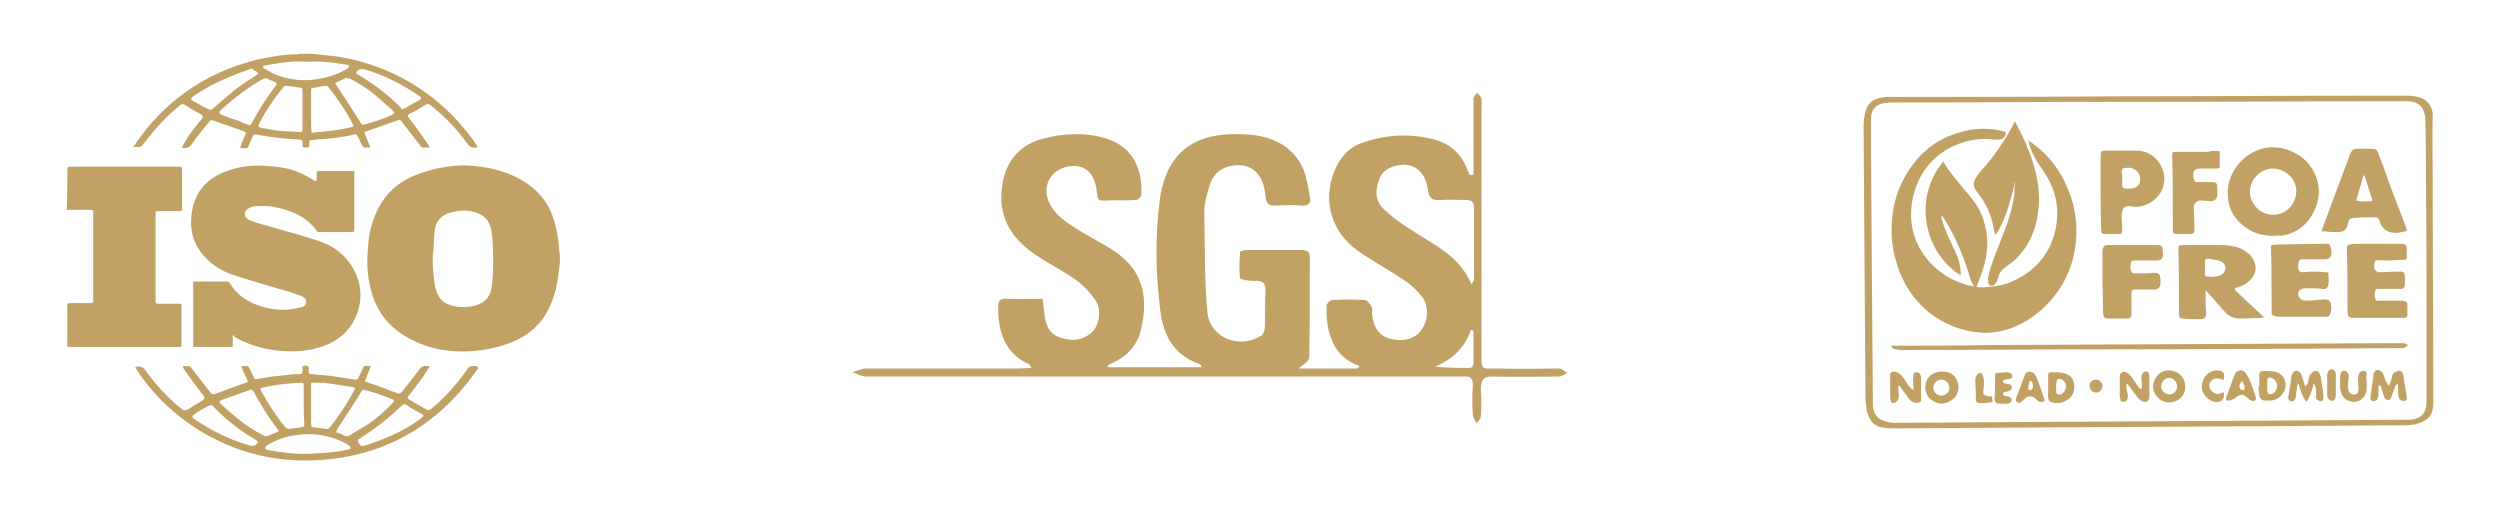 <?xml version="1.0" encoding="utf-8"?>
<!-- Generator: Adobe Illustrator 21.1.0, SVG Export Plug-In . SVG Version: 6.00 Build 0)  -->
<svg version="1.1" id="圖層_1" xmlns="http://www.w3.org/2000/svg" xmlns:xlink="http://www.w3.org/1999/xlink" x="0px" y="0px"
	 viewBox="0 0 405 82" style="enable-background:new 0 0 405 82;" xml:space="preserve">
<style type="text/css">
	.st0{fill:#C2A165;}
</style>
<g id="F478z7_1_">
	<g>
		<path class="st0" d="M238.7,28.3c0-2.9,0-5.8,0-8.6c0-1.2,0-2.5,0-3.7c0-0.3,0.4-0.7,0.6-1c0.2,0.3,0.7,0.7,0.7,1
			c0.1,0.8,0,1.6,0,2.4c0,12.7,0,25.5,0,38.2c0,3.8-0.2,3,3.1,3.1c3.2,0.1,6.3,0,9.5,0c0.5,0,0.9,0.5,1.3,0.7
			c-0.4,0.2-0.9,0.6-1.3,0.6c-3.5,0-7.1,0.1-10.6,0c-1.7-0.1-2.1,0.6-2.1,2.1c0.1,1.4,0.1,2.9,0,4.3c0,0.4-0.4,0.8-0.7,1.2
			c-0.2-0.4-0.5-0.9-0.6-1.3c-0.1-1.7-0.1-3.3,0-5c0-0.9-0.3-1.4-1.3-1.3c-1,0-2,0-3.1,0c-31.3,0-62.6,0-93.9,0
			c-0.7,0-1.4-0.4-2.2-0.7c0.7-0.2,1.5-0.6,2.2-0.6c8.3,0,16.7,0,25,0c0.5,0,1.1-0.1,1.8-0.1c-0.3-0.4-0.3-0.6-0.4-0.6
			c-4-1.8-5-5.3-5-9.3c0-0.9,0.3-1.4,1.3-1.3c1.9,0.1,3.8,0,5.9,0c0.1,0.8,0.2,1.6,0.3,2.4c0.2,1.8,0.7,3.3,2.6,3.9
			c1.8,0.6,3.6,0.5,5.1-0.9c1.2-1.1,1.6-3.6,0.6-5.1c-0.8-1.2-1.9-2.4-3-3.2c-2-1.5-4.3-2.6-6.4-4c-4-2.6-6.4-6-5.8-11.1
			c0.5-4,2.6-6.8,6.5-7.9c3.4-0.9,6.9-1.1,10.3-0.1c4.6,1.4,6,5.2,5.8,9.2c0,0.3-0.6,0.8-0.9,0.8c-1.8,0.1-3.5,0-5.3,0.1
			c-1.1,0-0.9-0.8-1-1.4c-0.3-2.8-1.7-4.3-3.9-4.2c-3.4,0.1-5.3,3.2-3.7,6.2c0.7,1.3,2,2.5,3.3,3.3c2.3,1.6,4.9,2.8,7.3,4.4
			c4.5,3.1,5.4,7.4,4.1,12.8c-0.6,2.3-2.1,4-4.2,5c-0.3,0.2-0.7,0.3-1,0.5c-0.1,0-0.1,0.2-0.2,0.4c5.1,0,10.2,0,15.3,0
			c-0.1-0.2-0.2-0.4-0.3-0.5c-4.1-1.4-5.9-4.5-6.4-8.5c-0.8-6.1-0.9-12.2-0.1-18.2c1.2-8.6,6.7-11.1,14.4-10.5
			c3.8,0.3,7.1,1.8,8.8,5.5c0.6,1.4,0.8,3,1.1,4.5c0.2,1.1-0.2,1.6-1.4,1.5c-1.3-0.1-2.7-0.1-4,0s-1.7-0.3-1.8-1.6
			c-0.3-3.7-2.5-5.5-5.7-4.8c-1.9,0.4-2.9,1.6-3.4,3.3c-0.4,1.4-0.8,2.8-0.8,4.2c0.1,5.4,0,10.8,0.5,16.2c0.4,4.1,5.1,6,8.7,3.8
			c0.3-0.2,0.6-0.9,0.6-1.3c0.1-2,0-4,0.1-5.9c0.1-1.4-0.5-1.8-1.8-1.7c-0.8,0-2.2-0.2-2.3-0.4c-0.2-1.4-0.1-2.9,0-4.3
			c0-0.1,0.6-0.3,1-0.3c3,0,6,0,9,0c0.9,0,1.3,0.3,1.3,1.2c0,5.4,0,10.8-0.1,16.2c0,0.6-1.1,1.2-1.7,1.8c3.1,0,6.3,0,9.5,0
			c0.1-0.1,0.2-0.3,0.4-0.4c-0.3-0.1-0.6-0.2-0.8-0.3c-4.1-1.8-4.7-6.3-4.6-9.5c0-0.3,0.6-0.9,0.9-0.9c1.8-0.1,3.5-0.1,5.3,0
			c0.4,0,0.9,0.7,1.1,1.1c0.2,0.3,0,0.8,0.1,1.3c0.2,2.1,1.2,3.5,3,3.9c2.1,0.5,4,0,5-1.5c1.1-1.5,1.2-3.8,0.1-5.3
			c-0.8-1-1.8-2-2.9-2.7c-2.5-1.7-5.2-3.1-7.7-4.9c-4.5-3.3-5.7-8.8-3.2-13.7c0.9-1.8,2.3-3.1,4.2-3.7c3.7-1.3,7.4-1.5,11.2-0.6
			c2.9,0.7,4.8,2.4,5.8,5.2c0.1,0.2,0.2,0.5,0.4,0.7C238.5,28.3,238.6,28.3,238.7,28.3z M238.4,46.1c0.2-0.5,0.4-0.6,0.4-0.8
			c0-3.9,0-7.8,0-11.7c0-1-0.6-1.2-1.3-1.2c-1.4,0-2.8-0.1-4.2,0c-1.3,0.1-1.8-0.3-2-1.7c-0.3-2.7-2.1-4.2-4.3-4
			c-1.5,0.2-2.9,0.7-3.5,2.2c-0.7,1.7-0.8,3.5,0.5,4.8s2.8,2.4,4.4,3.4C232.1,39.6,236.4,41.3,238.4,46.1z M238.7,53.6
			c-0.1-0.1-0.3-0.1-0.4-0.2c-1,3-3,4.8-5.8,6c2,0.2,3.8,0.2,5.7,0.2c0.2,0,0.5-0.4,0.5-0.7C238.7,57.1,238.7,55.4,238.7,53.6z"/>
	</g>
</g>
<g id="lIIwoD_1_">
	<g>
		<path class="st0" d="M90.7,42.5c-0.1,0.6-0.1,1.1-0.2,1.7c-0.3,2.5-0.9,4.8-2.2,6.9c-1.3,2-3.1,3.4-5.3,4.3
			c-3,1.2-6.2,1.7-9.4,1.5c-3.3-0.2-6.3-1.2-9.1-3.2c-2.3-1.7-3.7-4-4.4-6.7c-0.6-2.2-0.7-4.4-0.5-6.6c0.1-1.6,0.3-3.3,0.9-4.8
			c1.2-3.5,3.5-6,7-7.3c2.3-0.9,4.7-1.4,7.2-1.5c3,0,5.8,0.5,8.5,1.7c2.2,1,4,2.4,5.3,4.4c0.8,1.3,1.3,2.7,1.6,4.1
			c0.3,1.2,0.4,2.4,0.5,3.7c0,0.2,0.1,0.4,0.1,0.6C90.7,41.7,90.7,42.1,90.7,42.5z M70.1,41.5c0,1.7,0.1,3.3,0.4,5
			c0.4,1.7,1.3,2.8,3.1,3.1c1,0.2,2,0.2,3,0c1.9-0.4,2.9-1.5,3.1-3.4c0.1-1.1,0.2-2.2,0.2-3.3c0-1.9,0-3.7-0.3-5.6
			c-0.3-1.7-1.3-2.6-3-3c-1.2-0.3-2.3-0.2-3.5,0.1c-1.6,0.4-2.5,1.4-2.7,3C70.3,38.7,70.3,40.1,70.1,41.5z"/>
		<path class="st0" d="M10.9,28.4c0-0.3,0.1-0.6,0-0.9c0-0.4,0.1-0.5,0.5-0.5c5.6,0,11.3,0,16.9,0c0.3,0,0.6,0,0.8,0
			c0.3,0,0.4,0.1,0.4,0.4c0,1.8,0,3.7,0,5.5c0,0.3,0,0.6,0,0.9c0,0.3-0.1,0.4-0.4,0.4c-1.2,0-2.4,0-3.5,0c-0.3,0-0.4,0.1-0.4,0.4
			c0,4.7,0,9.5,0,14.2c0,0.3,0.1,0.4,0.4,0.4c1.3,0,2.5,0,3.8,0c0,2.3,0,4.7,0,7c-0.2,0-0.3,0-0.4,0c-5.9,0-11.7,0-17.6,0
			c-0.5,0-0.5,0-0.5-0.5c0-2,0-4.1,0-6.1c0-0.3,0.1-0.5,0.4-0.5c1.1,0,2.3,0,3.4,0c0.3,0,0.4-0.1,0.4-0.4c0-4.8,0-9.5,0-14.3
			c0-0.3-0.1-0.4-0.4-0.4c-1.3,0-2.6,0-3.9,0C10.9,32.3,10.9,30.4,10.9,28.4z"/>
		<path class="st0" d="M50.4,8.7c0.6,0.1,1.3,0.1,1.9,0.2c4.1,0.3,8,1.4,11.8,3.2c3.5,1.7,6.5,3.9,9.2,6.6c1.4,1.5,2.8,3.1,3.9,4.8
			c0.1,0.1,0.1,0.2,0.2,0.3c-0.6,0.3-1.2,0.1-1.6-0.4c-1.7-2.4-3.7-4.5-6.1-6.4c-0.3-0.2-0.5-0.2-0.8,0c-0.8,0.5-1.6,1-2.5,1.4
			c-0.4,0.2-0.4,0.4-0.1,0.8s0.7,0.8,1,1.3c0.8,1.1,1.6,2.2,2.3,3.3c0,0,0,0.1-0.1,0.1c-0.4,0-0.7,0-1.1,0c-0.1,0-0.2-0.2-0.3-0.3
			c-1-1.3-2.1-2.7-3.1-4c-0.2-0.2-0.3-0.2-0.6-0.1c-1.7,0.6-3.4,1.2-5.1,1.8c-0.1,0-0.1,0.1-0.3,0.1c0.3,0.8,0.7,1.7,1,2.5
			c-0.4,0-0.7,0-1,0c-0.1,0-0.2-0.2-0.3-0.3c-0.3-0.5-0.5-1.1-0.8-1.6c-0.1-0.3-0.3-0.3-0.6-0.2c-2,0.5-4.1,0.7-6.1,0.8
			c-0.3,0-0.5,0.1-0.8,0.1c-0.2,0-0.3,0.1-0.3,0.3c0,0.2,0,0.4,0,0.5c0,0.3-0.1,0.4-0.4,0.4h-0.1c-0.6,0-0.6,0-0.6-0.7
			c0-0.5-0.1-0.6-0.6-0.6c-2.3-0.1-4.6-0.4-6.9-0.8c-0.2-0.1-0.4,0-0.5,0.2c-0.2,0.5-0.5,1-0.7,1.6c-0.1,0.3-0.3,0.5-0.7,0.4
			c-0.2,0-0.4,0-0.7,0c0.1-0.3,0.2-0.5,0.2-0.7c0.2-0.5,0.5-1.1,0.7-1.6c0.1-0.2,0-0.3-0.2-0.4c-1.7-0.6-3.4-1.2-5.1-1.8
			c-0.2-0.1-0.3,0-0.5,0.1c-1,1.2-2,2.4-2.9,3.7c-0.4,0.6-0.9,0.8-1.7,0.6c0.1-0.1,0.1-0.2,0.2-0.3c0.8-1.5,1.8-2.8,2.9-4.1
			c0.1-0.1,0.2-0.2,0.3-0.4c0.1-0.2,0.1-0.3-0.1-0.5c-1-0.5-1.9-1.1-2.9-1.7c-0.2-0.1-0.4,0-0.6,0.1c-1,0.9-2,1.7-2.9,2.7
			c-1.2,1.2-2.2,2.6-3.3,3.9c-0.1,0.1-0.3,0.2-0.4,0.2c-0.3,0-0.6,0-1,0c0.1-0.1,0.1-0.2,0.2-0.3c4.8-7.1,11.4-11.7,19.7-13.8
			c2.2-0.5,4.4-0.9,6.6-0.9c0.1,0,0.2,0,0.3-0.1C49.3,8.7,49.8,8.7,50.4,8.7z M49,17.8L49,17.8c0-1.1,0-2.2,0-3.2
			c0-0.3-0.1-0.4-0.4-0.4c-0.7-0.1-1.4-0.2-2.1-0.3c-0.3,0-0.4,0-0.6,0.2c-0.2,0.3-0.4,0.6-0.7,0.9c-1.2,1.6-2.3,3.2-3.2,5
			c-0.2,0.4-0.2,0.6,0.3,0.7c1,0.2,2,0.4,3,0.5c1.1,0.1,2.2,0.1,3.3,0.2c0.3,0,0.4-0.1,0.4-0.4C49,19.9,49,18.9,49,17.8z M57.3,20.5
			c-0.1-0.1-0.1-0.2-0.1-0.3c-1.1-2.2-2.5-4.2-4-6.1c-0.1-0.2-0.3-0.2-0.5-0.2c-0.6,0.1-1.2,0.2-1.8,0.3c-0.5,0.1-0.5,0.1-0.5,0.6
			c0,1.8,0,3.6,0,5.4c0,0.4,0,0.8,0.1,1.3C52.7,21.3,55,21.1,57.3,20.5z M56.1,12.6c-0.1,0-0.2,0.1-0.2,0.1
			c-0.4,0.2-0.9,0.4-1.3,0.6c-0.3,0.1-0.3,0.3-0.1,0.5c1.3,2,2.7,4.1,4,6.2c0.1,0.2,0.2,0.2,0.4,0.2c1.6-0.4,3.1-0.9,4.6-1.6
			c0.4-0.2,0.5-0.3,0.1-0.7c-0.9-0.8-1.8-1.6-2.7-2.4c-1.3-1.1-2.7-2-4.3-2.8C56.4,12.7,56.3,12.7,56.1,12.6z M40.5,20.3
			c0.1-0.1,0.2-0.2,0.3-0.4c1.1-2,2.3-4,3.8-5.9c0.1-0.1,0.2-0.2,0.2-0.4c0-0.1-0.1-0.3-0.2-0.3c-0.5-0.2-1-0.4-1.4-0.6
			c-0.1,0-0.3,0-0.4,0c-2.6,1.4-4.9,3.2-7.1,5.2c-0.3,0.3-0.2,0.5,0.2,0.7c1,0.4,2.1,0.8,3.1,1.1C39.4,20,39.9,20.1,40.5,20.3z
			 M49.6,10c-0.8,0-1.7-0.1-2.5,0c-1.4,0.1-2.8,0.4-4.2,0.6c-0.1,0-0.3,0.1-0.3,0.2c0,0.1,0.1,0.3,0.2,0.3c0.6,0.3,1.1,0.7,1.7,0.9
			c2.3,1,4.7,1.2,7.1,0.8c1.7-0.3,3.2-0.8,4.7-1.7c0.1-0.1,0.2-0.3,0.3-0.4c-0.1-0.1-0.3-0.2-0.4-0.2C54,10.1,51.8,9.9,49.6,10z
			 M40.8,11.1C40.7,11.1,40.7,11.2,40.8,11.1c-0.2,0.1-0.4,0.1-0.6,0.2c-0.3,0.1-0.5,0.2-0.8,0.3c-2.8,1-5.4,2.2-7.8,3.8
			c-0.2,0.1-0.3,0.2-0.5,0.4s-0.2,0.4,0.1,0.5c0.9,0.5,1.7,1,2.6,1.4c0.3,0.1,0.5,0.1,0.7-0.1c1.1-1,2.3-2,3.5-3
			c1.1-0.9,2.3-1.6,3.5-2.4c0.2-0.1,0.4-0.3,0.2-0.5C41.3,11.5,41,11.3,40.8,11.1z M65.1,17.7c0.2-0.1,0.3-0.1,0.4-0.1
			c0.8-0.5,1.6-0.9,2.5-1.4c0.3-0.2,0.3-0.4,0-0.6c-2.8-1.9-5.8-3.5-9.1-4.4c-0.4-0.1-0.7,0-1,0.3c-0.3,0.2-0.2,0.5,0.1,0.6
			c2.6,1.5,4.9,3.3,7,5.4C64.9,17.6,65,17.7,65.1,17.7z"/>
		<path class="st0" d="M37.7,54.3c0,0.7,0,1.3,0,1.9c-2.2,0-4.3,0-6.4,0c0-3.5,0-7,0-10.6c0.1,0,0.2,0,0.3,0c1.7,0,3.5,0,5.2,0
			c0.1,0,0.3,0.1,0.4,0.2c1.1,1.9,2.7,3,4.7,3.7c2.2,0.8,4.5,0.9,6.7,0.3h0.1c0.5-0.1,0.9-0.3,0.9-0.9c0-0.5-0.4-0.8-0.9-1
			c-1.2-0.4-2.3-0.8-3.5-1.1c-2.6-0.8-5.2-1.5-7.8-2.4c-2-0.7-3.6-1.9-4.9-3.6c-1.3-1.7-1.7-3.7-1.5-5.8c0.2-1.9,0.8-3.6,2.1-5
			c1-1.1,2.3-1.8,3.7-2.3c2.1-0.8,4.4-1,6.6-0.8c1.6,0.1,3.2,0.3,4.7,0.9c0.9,0.3,1.8,0.9,2.6,1.3c0.1,0.1,0.2,0.1,0.3,0.2
			c0.2,0.1,0.3,0,0.3-0.2c0-0.4,0-0.7,0-1.1c0-0.1,0.1-0.3,0.2-0.3c2,0,3.9,0,5.9,0c0,0.1,0,0.3,0,0.4c0,3,0,6.1,0,9.1
			c0,0.3-0.1,0.4-0.4,0.4c-1.8,0-3.5,0-5.3,0c-0.1,0-0.4-0.1-0.4-0.2c-1.4-2-3.4-3-5.7-3.6c-1.4-0.4-2.8-0.5-4.2-0.4
			c-0.4,0-0.9,0.2-1.2,0.4c-0.8,0.5-0.7,1.4,0.1,1.8c0.6,0.3,1.3,0.5,2,0.7c3.1,0.9,6.2,1.7,9.2,2.7c2.9,0.9,5.1,2.8,6.3,5.7
			c1.6,4-0.1,8.9-4.3,10.9c-2.3,1.1-4.6,1.4-7.1,1.3c-2.4-0.1-4.8-0.6-7-1.6c-0.5-0.2-1-0.5-1.5-0.8C38.1,54.4,37.9,54.4,37.7,54.3z
			"/>
		<path class="st0" d="M77.5,59.6c-6.6,9.6-15.8,14.8-27.6,15c-12.9,0.2-23.1-7.2-28-15.1c0.6-0.3,1.2-0.1,1.6,0.4
			c1.7,2.4,3.7,4.6,6,6.4c0.3,0.2,0.5,0.2,0.8,0.1c0.8-0.5,1.5-0.9,2.3-1.4c0.7-0.4,0.6-0.6,0.2-1.1c-1-1.3-2-2.7-3-4.1
			c-0.1-0.1-0.1-0.3-0.2-0.5c0.4,0,0.8,0,1.1,0c0.1,0,0.2,0.2,0.3,0.3c1,1.3,2.1,2.7,3.1,4c0.2,0.3,0.4,0.3,0.8,0.2
			c1.6-0.6,3.3-1.2,4.9-1.8c0.4-0.1,0.4-0.1,0.2-0.6s-0.5-1-0.7-1.5c-0.1-0.2-0.1-0.4-0.2-0.6c0.4,0,0.7,0,1,0
			c0.1,0,0.2,0.1,0.2,0.2c0.3,0.5,0.6,1.1,0.8,1.6c0.1,0.3,0.3,0.4,0.6,0.3c1.1-0.2,2.2-0.4,3.3-0.5c1.2-0.1,2.4-0.3,3.6-0.3
			c0.4,0,0.4-0.2,0.4-0.5c0-0.1,0-0.1,0-0.2c0-0.2,0-0.6,0-0.6c0.3-0.1,0.6-0.1,0.9,0c0.1,0,0.1,0.2,0.1,0.3c0,0.2,0,0.4,0,0.6
			c0,0.3,0.1,0.4,0.4,0.4c1.1,0.1,2.2,0.2,3.3,0.3c1.3,0.2,2.5,0.4,3.8,0.6c0.3,0,0.4,0,0.5-0.2c0.3-0.6,0.6-1.1,0.8-1.7
			c0.1-0.2,0.2-0.4,0.5-0.3c0.2,0,0.5,0,0.8,0c-0.4,0.9-0.7,1.7-1,2.5c0.6,0.2,1.2,0.4,1.8,0.6c1.2,0.4,2.3,0.9,3.5,1.3
			c0.3,0.1,0.4,0.1,0.6-0.1c1-1.2,1.9-2.4,2.9-3.7c0.3-0.4,0.6-0.7,1.2-0.6c0.1,0,0.3,0,0.5,0c-0.1,0.2-0.1,0.3-0.2,0.4
			c-0.9,1.5-2,2.9-3.1,4.3c-0.4,0.4-0.3,0.5,0.1,0.8c0.9,0.5,1.7,1,2.6,1.5c0.3,0.2,0.6,0.2,0.9-0.1c2.3-1.9,4.2-4.1,5.9-6.5
			c0.2-0.3,0.4-0.4,0.8-0.4c0.2,0,0.4,0,0.6,0C77.5,59.5,77.5,59.6,77.5,59.6z M50.4,62c0,0.3,0,0.7,0,1.1c0,1.9,0,3.8,0,5.8
			c0,0.1,0.1,0.3,0.2,0.3c0.8,0.1,1.6,0.2,2.4,0.3c0.1,0,0.3-0.1,0.4-0.2c1.5-1.9,2.9-4,4-6.1c0.2-0.3,0.1-0.4-0.2-0.5
			c-1.6-0.2-3.2-0.5-4.8-0.7C51.8,62,51.1,62,50.4,62z M49.2,65.6L49.2,65.6c0-1.1,0-2.2,0-3.2c0-0.3,0-0.4-0.4-0.4
			c-2.1,0.1-4.2,0.3-6.3,0.8c-0.4,0.1-0.4,0.2-0.2,0.5c1.1,2.1,2.5,4.2,4,6c0.1,0.1,0.4,0.2,0.5,0.2c0.7-0.1,1.4-0.2,2.1-0.3
			c0.3,0,0.4-0.2,0.4-0.5C49.2,67.7,49.2,66.6,49.2,65.6z M40.7,63.1c-0.1,0-0.2,0-0.3,0.1c-1.5,0.5-3,1.1-4.5,1.6
			c-0.4,0.2-0.4,0.4-0.1,0.7c0.5,0.4,1,0.9,1.5,1.3c1.7,1.5,3.5,2.8,5.5,3.8c0.2,0.1,0.4,0.1,0.6,0c0.5-0.2,1-0.4,1.5-0.6
			c0.3-0.1,0.3-0.2,0.1-0.4c-1.5-2-2.8-4.1-4-6.3C40.9,63.2,40.8,63.2,40.7,63.1z M56.4,70.7c0.1-0.1,0.2-0.1,0.3-0.2
			c1-0.6,2.1-1.3,3.1-1.9c1.4-1,2.7-2.1,3.9-3.4c0.2-0.3,0.2-0.4-0.1-0.5c-1.5-0.6-3-1.2-4.5-1.5c-0.3-0.1-0.5,0-0.6,0.3
			c-1.2,2-2.5,3.9-3.8,5.9c-0.1,0.1-0.1,0.3-0.2,0.4c-0.1,0.2,0,0.3,0.2,0.3c0.4,0.1,0.8,0.3,1.1,0.5C56.1,70.6,56.3,70.7,56.4,70.7
			z M50.3,73.5c2.1-0.1,4.1-0.2,6.2-0.7c0.1,0,0.3-0.1,0.3-0.2s-0.1-0.3-0.2-0.4c-0.6-0.3-1.1-0.7-1.7-0.9c-2.2-0.9-4.6-1.2-7-0.8
			c-1.7,0.2-3.3,0.8-4.7,1.7c-0.1,0.1-0.2,0.3-0.3,0.4c0.1,0.1,0.3,0.2,0.4,0.3C45.6,73.3,47.9,73.6,50.3,73.5z M58.6,72.3
			c0.2-0.1,0.3-0.1,0.4-0.1c1-0.3,1.9-0.6,2.9-1c2.3-0.9,4.4-2,6.4-3.5c0.4-0.3,0.4-0.5-0.1-0.7c-0.7-0.4-1.5-0.8-2.2-1.3
			c-0.5-0.3-0.6-0.3-1,0.1c-1.1,1-2.3,2.1-3.5,3c-1.1,0.8-2.2,1.6-3.3,2.3c-0.2,0.1-0.3,0.2-0.2,0.4C58.1,71.9,58.4,72.1,58.6,72.3z
			 M34.2,65.6c-0.2,0.1-0.3,0.1-0.5,0.2c-0.8,0.4-1.5,0.8-2.2,1.3c-0.4,0.3-0.5,0.5,0,0.8c2.8,1.9,5.8,3.4,9.1,4.3
			c0.5,0.1,0.8,0,1-0.3c0.3-0.2,0.2-0.4-0.1-0.6c-2.6-1.5-4.9-3.3-7-5.5C34.5,65.7,34.3,65.7,34.2,65.6z"/>
	</g>
</g>
<g id="XMLID_2458_">
	<path id="XMLID_2716_" class="st0" d="M394.1,29.4c0,0.2,0,0.5,0,0.7c0,11.6,0.1,23.2,0.1,34.8c0,0.4,0,0.9-0.1,1.3
		c-0.1,0.9-0.6,1.6-1.4,2c-0.6,0.3-1.2,0.5-1.8,0.6c-0.6,0.1-1.3,0.1-1.9,0.1c-0.2,0-0.4,0-0.7,0c-27.1,0.2-54.1,0.3-81.2,0.5
		c-0.6,0-1.2,0-1.9-0.1c-1.1-0.1-2-0.7-2.4-1.7c-0.2-0.4-0.3-0.7-0.4-1.1c-0.1-0.8-0.2-1.5-0.2-2.3c-0.1-14.6-0.2-29.2-0.3-43.7
		c0-0.8,0.1-1.6,0.3-2.4c0.4-1.5,1.3-2.1,2.7-2.3c0.5-0.1,1.1-0.1,1.7-0.1c12.4,0,24.9,0,37.3-0.1c13.4,0,26.8-0.1,40.2-0.1
		c2,0,3.9,0,5.9,0c0.7,0,1.4,0.1,2,0.3c1,0.3,1.7,1,2,2.1c0.1,0.2,0.1,0.5,0.1,0.7C394,22.1,394.1,25.8,394.1,29.4z M348,16.5
		L348,16.5c-3.5,0-7.1,0-10.6,0c-7.7,0-15.4,0.1-23,0.1c-2.6,0-5.3,0-7.9,0c-0.7,0-1.4,0.1-2,0.3c-0.7,0.3-1.1,0.8-1.3,1.5
		c-0.1,0.4-0.1,0.8-0.1,1.3c0,1.7,0,3.4,0,5.1c0.1,13.3,0.2,26.5,0.3,39.8c0,0.3,0,0.7,0,1c0,0.6,0.2,1.3,0.6,1.8s0.9,0.7,1.5,0.9
		c0.7,0.2,1.5,0.2,2.2,0.2c27.2-0.2,54.3-0.3,81.5-0.5c0.3,0,0.5,0,0.8,0s0.7,0,1-0.1c1.1-0.2,1.8-0.8,2-1.9
		c0.1-0.5,0.1-0.9,0.1-1.4c0-3.7,0-7.5,0-11.2c0-7.8,0-15.7-0.1-23.5c0-3.5,0-6.9-0.1-10.4c0-0.3,0-0.6-0.1-0.9
		c-0.2-1.2-0.9-1.9-2-2.1c-0.4-0.1-0.9-0.1-1.3-0.1C375.7,16.4,361.8,16.5,348,16.5z"/>
	<path id="XMLID_2714_" class="st0" d="M320.2,46.5c0.6,0,1.2,0.1,1.7,0c1.6-0.1,3.1-0.4,4.5-1.1c3.7-1.8,6-4.7,6.7-8.8
		c0.5-3-0.1-5.8-1.7-8.3c-0.5-0.8-1-1.5-1.5-2.3c-0.5-0.9-1-1.8-1.2-2.8c0-0.1,0-0.2-0.1-0.4c0.2,0.1,0.3,0.2,0.5,0.3
		c2.7,1.9,4.7,4.5,5.9,7.5c1.1,2.7,1.6,5.5,1.3,8.4c-0.3,3.7-1.7,7-4.2,9.8c-1.8,2-3.9,3.5-6.4,4.4c-1.5,0.5-3.1,0.8-4.7,0.7
		c-3.1-0.2-5.9-1.3-8.4-3.2c-2.7-2.2-4.5-5-5.4-8.3c-0.7-2.2-0.9-4.5-0.7-6.8c0.3-3.6,1.6-6.8,3.9-9.6c2.1-2.5,4.8-4.1,8-4.8
		c1.2-0.3,2.5-0.4,3.7-0.3c0.9,0,1.7,0.2,2.5,0.4c0.3,0.1,0.4,0.2,0.3,0.5c-0.1,0.4-0.5,0.8-1,0.8c-0.3,0-0.6,0-0.9,0
		c-4.8-0.6-9.6,1.9-11.8,5.9c-1.2,2.2-1.7,4.5-1.6,6.9c0.3,5.5,4.6,9.8,9.6,10.9c0.2,0,0.4,0.1,0.6,0.1c-0.5-0.7-0.7-1.5-0.9-2.2
		c-1-3.2-2.3-6.2-4.1-9c-0.1-0.1-0.1-0.2-0.3-0.3c0,0.1,0,0.2,0,0.3c0.2,1,0.6,1.9,1,2.9c0.5,1,0.9,2,1.4,3c0.4,0.8,0.6,1.7,0.7,2.6
		c0,0.3,0.1,0.6,0,0.9c-6-3.8-7.7-12.6-2.8-18.4c0,0,0.1,0,0.1,0.1c0.7,1.3,1.6,2.3,2.5,3.4c0.7,0.9,1.5,1.7,2.2,2.7
		c1.2,1.5,1.9,3.3,2.2,5.2c0.3,2,0.1,3.9-0.5,5.8C321,44.4,320.6,45.4,320.2,46.5C320.3,46.3,320.3,46.4,320.2,46.5z"/>
	<path id="XMLID_2713_" class="st0" d="M326.4,29.6c-0.2,0.9-0.4,1.8-0.7,2.7c-0.4,1.5-0.9,3-1.6,4.4c-0.2,0.4-0.5,0.9-0.8,1.3h-0.1
		c-0.1-0.3-0.1-0.6-0.2-0.9c-0.4-2.3-1.3-4.3-2.8-6.1c-0.5-0.7-0.6-1.3-0.2-2c0.2-0.4,0.5-0.8,0.8-1.2c2.2-2.4,4-5,5.5-7.9
		c0-0.1,0.1-0.1,0.1-0.2l0.1,0.1c1.2,2.3,2.3,4.6,3,7.1c0.6,2,0.9,4.1,0.8,6.3c-0.2,3-1.1,5.8-3.1,8.1c-0.5,0.6-1.1,1.1-1.7,1.5
		c-0.3,0.3-0.7,0.5-1,0.8c-0.4,0.4-0.7,0.8-0.8,1.4c-0.1,0.2-0.1,0.4-0.2,0.6c-0.1,0.2-0.3,0.4-0.5,0.6c-0.4,0.2-0.8,0.1-0.9-0.4
		c-0.1-0.3,0-0.7,0-1c0.3-1.4,0.8-2.7,1.3-4c0.7-1.8,1.4-3.5,2-5.3c0.4-1.2,0.7-2.5,0.9-3.8c0.1-0.6,0-1.1,0.1-1.7
		C326.5,29.8,326.5,29.7,326.4,29.6C326.5,29.6,326.5,29.6,326.4,29.6z"/>
	<path id="XMLID_2709_" class="st0" d="M368.3,38.2c-1.5,0-2.9-0.3-4.1-1.1c-2.3-1.4-3.4-3.5-3.3-6.1c0.1-3.3,2.7-6.3,5.9-7
		c1.5-0.3,3-0.1,4.4,0.5c2,0.9,3.4,2.3,4.1,4.4c0.7,2.2,0.3,4.3-0.9,6.2c-1.2,1.8-2.8,2.8-4.9,3.1C369,38.1,368.7,38.2,368.3,38.2z
		 M368.2,27.3c-2,0-3.7,1.8-3.7,3.7c0,2.1,1.7,3.8,3.8,3.8c2.1,0,3.7-1.8,3.7-3.9C372,29,370.2,27.3,368.2,27.3z"/>
	<path id="XMLID_2706_" class="st0" d="M366.8,51.4c-0.2,0-0.3,0.1-0.4,0.1c-1.2,0-2.3,0.1-3.5,0.1c-1,0-1.7-0.3-2.4-1
		c-0.8-0.9-1.5-1.7-2.3-2.6c-0.3-0.3-0.6-0.6-0.9-1c0,0.2,0,0.3,0,0.4c0,1.1,0,2.1,0.1,3.2c0,0.9-0.2,1.1-1.1,1.1s-1.8,0-2.7-0.1
		c-0.4,0-0.6-0.2-0.6-0.6c0-0.1,0-0.2,0-0.3c0-3.4,0-6.8-0.1-10.2c0-0.7,0-0.8,0.8-0.8c1.8,0,3.6,0,5.4,0c0.9,0,1.8,0,2.7,0.2
		c1.1,0.2,2,0.7,2.8,1.5c1.1,1.3,1.1,2.9-0.2,4.1c-0.5,0.5-1.1,0.8-1.8,1c-0.3,0.1-0.5,0.1-0.6,0.4
		C363.4,48.3,365.1,49.8,366.8,51.4z M357.2,43.4L357.2,43.4c0,0.3,0,0.7,0,1s0.1,0.4,0.4,0.4c0.4,0,0.9,0.1,1.3,0
		c0.4,0,0.8-0.2,1.1-0.4c0.4-0.3,0.6-0.7,0.5-1.2s-0.5-0.8-0.9-0.9c-0.1,0-0.1,0-0.1-0.1c-0.6-0.1-1.2-0.2-1.8-0.3
		c-0.4,0-0.5,0.1-0.5,0.4C357.2,42.7,357.2,43.1,357.2,43.4z"/>
	<path id="XMLID_2502_" class="st0" d="M389.9,37.4c-0.8,0.2-1.5,0.4-2.2,0.3c-1-0.1-1.8-0.7-2.1-1.6c0-0.1-0.1-0.2-0.1-0.3
		c-0.1-0.4-0.3-0.6-0.7-0.6c-0.1,0-0.1,0-0.2,0c-1.1,0-2.2,0-3.2,0.1c-0.6,0-0.9,0.2-1,0.8c0,0.1-0.1,0.3-0.1,0.4
		c-0.2,0.7-0.6,1-1.3,1.1c-0.4,0-0.7,0-1.1,0c-0.6,0-1.1-0.2-1.8-0.1c0.1-0.2,0.1-0.3,0.1-0.4c1.5-4,3-8.1,4.5-12.1
		c0-0.1,0.1-0.1,0.1-0.2c0.2-0.5,0.5-0.7,1-0.7c0.8,0,1.5,0,2.3,0c0.7,0,1,0.1,1.2,0.8c0.6,1.5,1.2,3.1,1.7,4.6
		c0.9,2.5,1.9,4.9,2.8,7.4C389.8,37.1,389.9,37.3,389.9,37.4z M381.7,32.5c0.8,0.2,1.6,0.1,2.4,0.1c0.2,0,0.2-0.1,0.2-0.3
		c0-0.1,0-0.2-0.1-0.3c-0.4-1.1-0.7-2.3-1.1-3.4c0-0.1-0.1-0.1-0.1-0.2h-0.1C382.5,29.8,382.1,31.1,381.7,32.5z"/>
	<path id="XMLID_2501_" class="st0" d="M384.8,42.2c-0.2,0.4-0.2,0.8-0.2,1.1c0.1,0.5,0.4,0.8,0.9,0.8c1,0,2-0.1,3-0.1
		c0.1,0,0.3,0,0.4,0c0.5,0,0.6,0.2,0.7,0.7c0,0.4,0,0.9,0,1.3c0,0.6-0.2,0.8-0.8,0.8c-0.8,0-1.7,0-2.5,0c-0.4,0-0.8,0-1.2,0
		c-0.2,0-0.3,0.1-0.3,0.3c-0.2,0.5-0.1,1,0.1,1.6c0.1,0,0.3,0,0.4,0c1.2,0,2.3,0,3.5,0c0.2,0,0.4,0,0.7,0.1c0.3,0,0.5,0.2,0.5,0.5
		c0,0.6,0,1.1,0,1.7c0,0.4-0.2,0.5-0.5,0.5c-0.2,0-0.3,0-0.5,0c-2.6,0-5.1,0-7.7,0c-0.8,0-0.9-0.1-1-0.9c0-3.4,0-6.8-0.1-10.2
		c0-0.1,0-0.2,0-0.3c0-0.3,0.1-0.4,0.5-0.5c0.2,0,0.3,0,0.5-0.1c2.6,0,5.2,0,7.8,0c0.7,0,0.9,0.2,0.9,0.9c0,0.4,0,0.8,0,1.2
		s-0.1,0.5-0.5,0.5c-1,0-2,0.1-3.1,0.1C385.8,42.1,385.3,42.2,384.8,42.2z"/>
	<path id="XMLID_2500_" class="st0" d="M368,39.7c0.5,0,1-0.1,1.5-0.1c1.8,0,3.6-0.1,5.5-0.1c0.7,0,1.3,0,2,0c0.3,0,0.4,0.1,0.5,0.3
		c0.1,0.4,0.2,0.8,0.2,1.2c0,0.7-0.4,1-1.1,1c-1.1,0-2.2,0-3.3,0c-0.8,0-0.9,0.1-1,0.9c0,0.2,0,0.4,0,0.6c0.1,0.4,0.3,0.6,0.7,0.6
		c0.5,0,0.9-0.1,1.4-0.1c0.8,0,1.5,0,2.3,0.1c0.1,0,0.3,0,0.5,0.1c0,0.7,0.1,1.3,0,1.9c-0.1,0.6-0.5,0.8-0.9,0.7
		c-0.9-0.1-1.8-0.1-2.7-0.1c-0.2,0-0.5,0-0.7,0.1c-0.6,0.2-0.8,0.9-0.4,1.4c0.2,0.3,0.6,0.5,0.9,0.5c0.6,0,1.3,0,1.9-0.1
		c0.5,0,0.9-0.1,1.4-0.1s0.8,0.2,0.9,0.7c0.1,0.6,0.1,1.1-0.1,1.7c-0.1,0.2-0.2,0.4-0.5,0.4c-0.2,0-0.3,0-0.5,0c-2.4,0-4.8,0-7.1,0
		c-0.3,0-0.6,0-0.9-0.1c-0.4-0.1-0.5-0.3-0.5-0.6c0-3.6,0-7.2-0.1-10.8C368,39.9,368,39.8,368,39.7z"/>
	<path id="XMLID_2497_" class="st0" d="M340.3,31.2c0-2,0-3.9,0-5.9c0-0.8,0.1-0.9,0.9-0.9c1.6,0,3.3,0,4.9,0c2.4,0,4,1.8,4.4,3.6
		c0.5,2.1-0.6,4.2-2.7,5.1c-0.9,0.4-1.8,0.5-2.7,0.3c-0.7-0.1-1.2,0.2-1.3,0.9c-0.1,0.3-0.1,0.7-0.1,1c0,0.6,0.1,1.1,0.1,1.7
		c0,0.1,0,0.3,0,0.4c0,0.3-0.1,0.5-0.4,0.5c-0.1,0-0.3,0-0.4,0c-0.6,0-1.3,0-1.9,0s-0.7-0.1-0.7-0.7
		C340.3,35.2,340.3,33.2,340.3,31.2L340.3,31.2z M343.8,29C343.8,29,343.9,29,343.8,29c0,0.4,0,0.7,0,1.1c0,0.2,0.1,0.4,0.3,0.4
		c0.5,0.1,1,0.1,1.5,0c0.6-0.2,1-0.5,1.1-1.2s-0.2-1.4-0.8-1.8c-0.5-0.3-1-0.4-1.5-0.3c-0.5,0-0.7,0.2-0.7,0.7
		C343.8,28.3,343.8,28.6,343.8,29z"/>
	<path id="XMLID_2496_" class="st0" d="M340.6,45.7c0-1.7,0-3.3,0-5c0-0.2,0-0.4,0.1-0.5c0.1-0.3,0.2-0.5,0.6-0.5c0.1,0,0.2,0,0.2,0
		c2.6,0,5.2,0,7.8,0c0.2,0,0.3,0,0.5,0c0.3,0,0.5,0.2,0.5,0.5c0.1,0.4,0.1,0.8,0.1,1.1c0,0.6-0.4,0.9-1,0.9c-1.1,0-2.2,0-3.3,0
		c-0.1,0-0.3,0-0.4,0c-0.3,0-0.5,0.2-0.5,0.4c-0.1,0.4-0.1,0.8,0,1.2s0.3,0.5,0.7,0.5c1,0,2,0,3-0.1c0.9,0,1,0.2,1.1,1
		c0,0.3,0,0.5,0,0.8c-0.1,0.6-0.4,0.9-1,0.9c-1,0-1.9,0-2.9,0c-0.1,0-0.2,0-0.2,0c-0.5,0-0.6,0.1-0.6,0.7c0,1,0,2,0,3.1
		c0,0.8-0.1,0.9-0.9,0.9c-0.9,0-1.8,0-2.7,0c-0.8,0-0.9-0.1-1-0.9C340.7,49,340.6,47.3,340.6,45.7L340.6,45.7z"/>
	<path id="XMLID_2495_" class="st0" d="M359.6,24.5c0,0.8,0,1.6,0,2.4c0,0.3-0.1,0.4-0.5,0.4c-0.9,0-1.8,0-2.7,0
		c-0.7,0-1.1,0.3-1.1,1c0,0.2,0,0.5,0.1,0.7c0.1,0.4,0.2,0.5,0.6,0.5c0.8,0,1.6,0,2.4,0c0.6,0,0.8,0.2,0.8,0.8c0,0.2,0,0.3,0,0.5
		s0,0.3,0,0.5c0.1,0.7-0.3,1.3-1,1.3c-0.4,0-0.8-0.1-1.1-0.1c-0.4,0-0.8-0.1-1.1,0.1c-0.4,0.2-0.6,0.5-0.6,0.9
		c0,1.1,0.1,2.2,0.1,3.4c0,0.1,0,0.2,0,0.4c0,0.4-0.2,0.6-0.6,0.6c-0.8,0-1.7,0-2.5,0c-0.2,0-0.3-0.1-0.4-0.3c0-0.1,0-0.3,0-0.4
		c0-4,0-8-0.1-12c0-0.1,0-0.2,0-0.2c0-0.3,0.1-0.4,0.4-0.4c0.1,0,0.2,0,0.3,0c1.7,0,3.4,0,5.1,0C358.3,24.4,359,24.4,359.6,24.5z"/>
	<path id="XMLID_2494_" class="st0" d="M390.1,55.8c-0.2,0.4-0.5,0.5-0.8,0.6c-0.2,0-0.5,0-0.8,0c-16.8,0.1-33.6,0.2-50.4,0.2
		c-9.9,0-19.8,0.1-29.7,0.1c-0.4,0-0.8,0-1.2-0.1c-0.3,0-0.7-0.2-0.9-0.6c0.2,0,0.3,0,0.4,0c5,0,10.1,0,15.1-0.1
		c21.4-0.1,42.7-0.2,64.1-0.3c1.2,0,2.5,0,3.7,0C389.7,55.8,389.9,55.8,390.1,55.8z"/>
	<path id="XMLID_2493_" class="st0" d="M386.9,62.5c0.3-0.2,0.3-0.5,0.4-0.7c0.1-0.3,0.2-0.6,0.2-0.8c0.1-0.4,0.3-0.7,0.7-0.8
		c0.5-0.3,0.9-0.1,1.1,0.4c0.1,0.2,0.1,0.5,0.1,0.7c0.2,1,0.3,2,0.5,3c0,0.2,0.1,0.4-0.1,0.5c-0.2,0.2-0.4,0.2-0.7,0.1
		c-0.3-0.1-0.4-0.3-0.5-0.5s-0.1-0.4-0.1-0.7c0-0.4,0-0.7,0-1.1c0-0.1,0-0.2-0.1-0.4c-0.3,0.1-0.4,0.3-0.4,0.5
		c-0.2,0.5-0.4,1.1-0.6,1.6c-0.1,0.2-0.2,0.5-0.5,0.5s-0.5-0.2-0.6-0.4c-0.1-0.2-0.1-0.3-0.2-0.5c-0.1-0.3-0.2-0.7-0.3-1
		c0-0.1,0-0.2-0.1-0.3s-0.2-0.2-0.2-0.2c-0.1,0-0.2,0.1-0.2,0.2c0,0.2,0,0.4,0,0.5c0,0.3,0,0.6,0,0.9c0,0.2-0.1,0.5-0.2,0.7
		s-0.4,0.3-0.6,0.3c-0.4,0-0.5-0.2-0.5-0.6c0.1-0.7,0.2-1.4,0.3-2.2c0.1-0.4,0.1-0.8,0.2-1.3c0-0.1,0-0.2,0-0.3
		c0.2-0.7,0.8-0.9,1.3-0.4c0.2,0.2,0.3,0.4,0.4,0.7s0.2,0.6,0.3,0.9C386.7,62,386.8,62.2,386.9,62.5z"/>
	<path id="XMLID_2492_" class="st0" d="M374.8,62.2c-0.2,0.8-0.4,1.6-0.8,2.3c-0.1,0.2-0.2,0.4-0.4,0.6c-0.6-0.9-1-1.8-1.2-2.9
		c-0.2,0.1-0.3,0.3-0.3,0.4c0,0.3,0,0.6-0.1,0.9c0,0.3,0,0.6-0.1,0.9c0,0.2-0.2,0.4-0.3,0.5c-0.2,0.2-0.5,0.2-0.7,0
		c-0.2-0.1-0.2-0.4-0.2-0.6c0.2-1.1,0.4-2.2,0.5-3.3c0-0.2,0.1-0.4,0.2-0.5c0.2-0.4,0.6-0.6,1-0.3c0.3,0.2,0.4,0.4,0.5,0.7
		c0.1,0.4,0.3,0.9,0.4,1.3c0,0.1,0.1,0.3,0.1,0.4c0.2-0.1,0.3-0.3,0.4-0.4c0.1-0.3,0.2-0.6,0.2-0.8c0.1-0.4,0.2-0.7,0.5-1
		c0.5-0.5,1.1-0.4,1.3,0.2c0.1,0.2,0.1,0.4,0.2,0.6c0.1,0.9,0.3,1.9,0.4,2.8c0,0.2,0,0.4,0,0.6c-0.1,0.4-0.5,0.5-0.8,0.3
		c-0.2-0.1-0.4-0.3-0.4-0.5c0-0.3,0-0.5,0-0.8s0-0.6-0.1-0.9c0-0.2-0.2-0.3-0.2-0.5C374.9,62.2,374.8,62.2,374.8,62.2z"/>
	<path id="XMLID_2491_" class="st0" d="M310,63.2c0-0.6-0.1-1.1-0.1-1.6c0-0.3,0.1-0.7,0.1-1c0-0.2,0.2-0.3,0.4-0.3
		c0.3,0,0.6,0.1,0.7,0.4c0.1,0.2,0.1,0.4,0.1,0.6c0,1.2,0,2.3,0,3.5c0,0.2-0.1,0.3-0.3,0.4c-0.4,0.1-0.7,0.1-1.1-0.1
		c-0.3-0.2-0.5-0.5-0.7-0.7c-0.4-0.5-0.8-1.1-1.2-1.7c-0.1-0.1-0.2-0.2-0.2-0.3c-0.2,0.2-0.2,0.3-0.2,0.5c0,0.3,0.1,0.7,0.1,1
		c0,0.3,0,0.6-0.1,0.8c-0.1,0.3-0.4,0.5-0.7,0.6c-0.3,0-0.5-0.1-0.5-0.4c0-0.1-0.1-0.3-0.1-0.5c0-1.2,0-2.3,0-3.5
		c0-0.6,0.2-0.7,0.8-0.7c0.3,0.1,0.6,0.2,0.8,0.4c0.2,0.2,0.5,0.5,0.7,0.8s0.4,0.6,0.6,1C309.5,62.8,309.7,63.1,310,63.2z"/>
	<path id="XMLID_2488_" class="st0" d="M314.7,60.2c1.2,0,2,0.5,2.4,1.6s0.1,2.3-0.9,3c-0.9,0.6-1.8,0.8-2.8,0.3s-1.5-1.3-1.5-2.4
		c0-1.3,1-2.4,2.4-2.5C314.4,60.2,314.5,60.2,314.7,60.2z M314.5,61.5c-0.7,0-1.3,0.6-1.3,1.3s0.6,1.3,1.3,1.3
		c0.7,0,1.4-0.7,1.3-1.3C315.8,62.1,315.2,61.5,314.5,61.5z"/>
	<path id="XMLID_2487_" class="st0" d="M347,63c0-0.2,0-0.3,0-0.5c0-0.4-0.1-0.8-0.1-1.1c0-0.2,0-0.4,0.1-0.7
		c0.1-0.2,0.2-0.4,0.4-0.5c0.3-0.1,0.6,0,0.7,0.3c0.1,0.2,0.1,0.3,0.1,0.5c0,1.1,0,2.2,0,3.3c0,0.7-0.6,1-1.2,0.7
		c-0.3-0.2-0.5-0.4-0.7-0.6c-0.5-0.6-0.9-1.2-1.4-1.9c-0.1-0.1-0.2-0.2-0.3-0.4c-0.2,0.3-0.2,0.5-0.1,0.8c0,0.3,0.1,0.7,0.2,1
		c0,0.2,0,0.4,0,0.6c-0.1,0.4-0.4,0.6-0.7,0.6c-0.3,0-0.5-0.1-0.5-0.4c0-0.1-0.1-0.3-0.1-0.4c0-1.1,0-2.2,0-3.3c0-0.6,0.5-0.9,1-0.7
		c0.2,0.1,0.4,0.2,0.5,0.3c0.2,0.2,0.4,0.4,0.5,0.6c0.4,0.5,0.7,1.1,1.1,1.6C346.6,62.9,346.7,63,347,63z"/>
	<path id="XMLID_2484_" class="st0" d="M351.4,65.2c-1.4,0-2.6-1.2-2.6-2.6c0-1.2,1-2.6,2.5-2.6c1.4,0,2.7,1,2.7,2.6
		C354.1,64,352.9,65.2,351.4,65.2z M352.7,62.6c0-0.7-0.6-1.4-1.3-1.4c-0.7,0-1.3,0.7-1.3,1.4c0,0.6,0.5,1.3,1.4,1.3
		C352.1,63.9,352.7,63.3,352.7,62.6z"/>
	<path id="XMLID_2481_" class="st0" d="M331.8,62.5c0-0.5,0-1.1,0-1.6s0.1-0.6,0.6-0.6c0.6,0,1.1,0,1.7,0.1c1.1,0.2,1.8,0.8,1.9,1.8
		c0.2,1-0.2,2-1.1,2.6c-0.7,0.5-1.6,0.6-2.4,0.4c-0.5-0.1-0.6-0.3-0.7-0.8C331.8,63.7,331.8,63.1,331.8,62.5L331.8,62.5z
		 M333.1,62.6L333.1,62.6c0,0.1,0,0.3,0,0.4c0,0.1,0,0.3,0,0.4c0,0.4,0.3,0.6,0.7,0.5c0.5-0.2,0.9-0.7,0.9-1.3s-0.4-1.1-0.9-1.2
		c-0.4-0.1-0.6,0-0.6,0.4C333.1,62.1,333.1,62.3,333.1,62.6z"/>
	<path id="XMLID_2478_" class="st0" d="M366,62.3c0-0.4,0-0.8,0-1.2c0-0.2,0-0.3,0-0.5c0.1-0.3,0.2-0.5,0.5-0.5c0.7,0,1.3,0,2,0.1
		c1.9,0.4,2.2,2.6,1.2,3.7c-0.5,0.6-1.2,1-2,1c-0.2,0-0.5,0-0.7,0c-0.6,0-0.9-0.3-1-0.9c0-0.2,0-0.4-0.1-0.7c0-0.2,0-0.4,0-0.6
		C366,62.7,366,62.5,366,62.3L366,62.3z M367.3,62.5L367.3,62.5c0,0.3,0,0.5,0,0.8c0,0.4,0.2,0.7,0.8,0.5c0.5-0.2,0.8-0.8,0.8-1.4
		c-0.1-0.6-0.5-1.1-1-1.2c-0.4-0.1-0.6,0-0.6,0.4C367.3,61.9,367.3,62.2,367.3,62.5z"/>
	<path id="XMLID_2477_" class="st0" d="M383.4,61.8c0,0.4,0,0.8,0,1.2c0,1-0.8,2-1.8,2.1c-1.2,0.1-2.2-0.6-2.4-1.7
		c0-0.2-0.1-0.4-0.1-0.5c0-0.7,0-1.3,0-2c0-0.1,0-0.3,0.1-0.4c0.1-0.4,0.5-0.5,0.8-0.4c0.3,0.2,0.5,0.4,0.5,0.8
		c0,0.4-0.1,0.8-0.1,1.2c0,0.3-0.1,0.5,0,0.8c0,0.5,0.3,0.9,0.8,1c0.4,0.1,0.7-0.1,0.8-0.4c0-0.1,0.1-0.3,0.1-0.5
		c0-0.4-0.1-0.9-0.1-1.3c0-0.3,0-0.7,0.1-1c0.1-0.4,0.5-0.7,0.9-0.6c0.2,0,0.4,0.1,0.4,0.4C383.3,60.8,383.3,61.3,383.4,61.8
		L383.4,61.8z"/>
	<path id="XMLID_2472_" class="st0" d="M331.3,64.9c-0.5,0.3-1,0.3-1.3-0.1c-0.1-0.1-0.1-0.1-0.2-0.2c-0.4-0.4-1.2-0.6-1.7-0.1
		c-0.1,0.1-0.3,0.3-0.4,0.4s-0.3,0.2-0.4,0.3c-0.2,0.1-0.4,0.1-0.6-0.1s-0.1-0.4-0.1-0.6c0.5-1.2,0.9-2.5,1.4-3.7
		c0.3-0.8,1.1-0.7,1.5-0.3c0.2,0.2,0.3,0.4,0.4,0.6c0.5,1.2,0.9,2.4,1.3,3.6C331.3,64.9,331.3,64.9,331.3,64.9z M328.8,61.7
		c-0.1,0.4-0.2,0.8-0.2,1.1s0,0.4,0.2,0.4s0.4-0.1,0.5-0.3c0.1-0.4,0-0.8-0.2-1.2C329,61.8,328.9,61.8,328.8,61.7z"/>
	<path id="XMLID_2468_" class="st0" d="M363.1,60c0.2,0,0.4,0.1,0.6,0.3c0.2,0.3,0.4,0.6,0.6,0.9c0.4,1,0.8,2,1.1,3
		c0.1,0.4,0.1,0.6-0.1,0.7s-0.5,0.1-0.8-0.1c-0.2-0.1-0.3-0.3-0.5-0.4c-0.5-0.5-0.9-0.6-1.5-0.2c-0.3,0.2-0.5,0.4-0.8,0.5
		c-0.2,0.1-0.4,0.2-0.7,0.2c-0.3,0-0.4-0.1-0.4-0.4c0-0.1,0.1-0.2,0.1-0.3c0.4-1.1,0.8-2.1,1.2-3.2c0.1-0.3,0.2-0.5,0.4-0.8
		C362.6,60.1,362.8,60,363.1,60z M363.3,61.8c-0.1,0-0.2,0-0.2,0.1c-0.2,0.2-0.4,0.5-0.3,0.8c0,0.3,0.3,0.5,0.6,0.5
		c0.2,0,0.3-0.2,0.2-0.6v-0.1C363.4,62.2,363.4,62,363.3,61.8z"/>
	<path id="XMLID_2466_" class="st0" d="M323.2,62.6c0-0.6,0-1.2,0-1.7c0-0.4,0.1-0.5,0.5-0.5s0.9-0.1,1.3-0.1c0.2,0,0.4,0,0.6,0.1
		c0.3,0.1,0.4,0.4,0.4,0.6c0,0.2-0.2,0.3-0.5,0.4c-0.2,0-0.4,0-0.7,0.1c-0.2,0-0.3,0.1-0.3,0.3s0.1,0.3,0.3,0.3
		c0.1,0,0.2,0.1,0.3,0.1c0.1,0,0.2,0,0.3,0c0.2,0.1,0.4,0.1,0.5,0.4c0.1,0.3-0.1,0.6-0.3,0.7c-0.2,0.1-0.5,0.1-0.7,0.2
		c-0.1,0-0.3,0-0.4,0.2c0,0.2,0.1,0.4,0.2,0.4c0.2,0.1,0.4,0.1,0.5,0.1s0.2,0,0.3,0.1c0.2,0.1,0.3,0.2,0.4,0.4
		c0,0.2-0.1,0.4-0.2,0.5c-0.2,0.1-0.4,0.2-0.6,0.2c-0.4,0-0.7,0-1.1,0c-0.6,0-0.9-0.2-0.9-0.9C323.2,63.8,323.2,63.2,323.2,62.6
		L323.2,62.6z"/>
	<path id="XMLID_2465_" class="st0" d="M360.2,61.6c-0.4-0.2-0.7-0.3-1.1-0.3c-0.7,0-1.2,0.6-1.2,1.2c0,0.6,0.6,1.2,1.2,1.3
		c0.4,0,0.8-0.1,1.1-0.3c0.3,0.7-0.1,1.6-0.9,1.6c-0.7,0.1-1.2-0.2-1.7-0.6c-0.8-0.7-1.1-1.6-0.8-2.6c0.3-1.1,1.1-1.7,2.1-1.9
		c0.1,0,0.3,0,0.4,0c0.7,0,1.1,0.4,1,1.1C360.3,61.2,360.2,61.4,360.2,61.6z"/>
	<path id="XMLID_2464_" class="st0" d="M322.7,64.2c0,0.3,0.1,0.6,0.1,0.9c-0.7,0.2-1.4,0.2-2.1,0.2c-0.4,0-0.6-0.2-0.6-0.6
		c0-1-0.1-2.1-0.1-3.1c0-0.2,0-0.4,0.1-0.6c0.1-0.2,0.2-0.4,0.4-0.5c0.3-0.2,0.6-0.1,0.7,0.3c0.2,0.4,0.2,0.9,0.2,1.4
		c0,0.4-0.1,0.7-0.1,1.1c0,0.2,0,0.3,0,0.5C321.6,64.1,322,64.3,322.7,64.2z"/>
	<path id="XMLID_2463_" class="st0" d="M378.4,62.5c0,0.5,0,1,0,1.4c0,0.2,0,0.4-0.1,0.6c-0.1,0.5-0.6,0.6-1,0.2
		c-0.2-0.2-0.3-0.5-0.3-0.8c0-0.7,0-1.5,0-2.2c0-0.3,0-0.6,0-0.9c0-0.3,0.1-0.6,0.3-0.8c0.4-0.3,0.8-0.2,1,0.2
		c0.1,0.2,0.1,0.4,0.1,0.6C378.4,61.5,378.4,62,378.4,62.5L378.4,62.5z"/>
	<path id="XMLID_2459_" class="st0" d="M339.6,63.6c-0.6,0-1.1-0.5-1.1-1.1s0.5-1,1.1-1c0.5,0,1,0.5,1,1
		C340.6,63.1,340.1,63.6,339.6,63.6z"/>
</g>
</svg>
